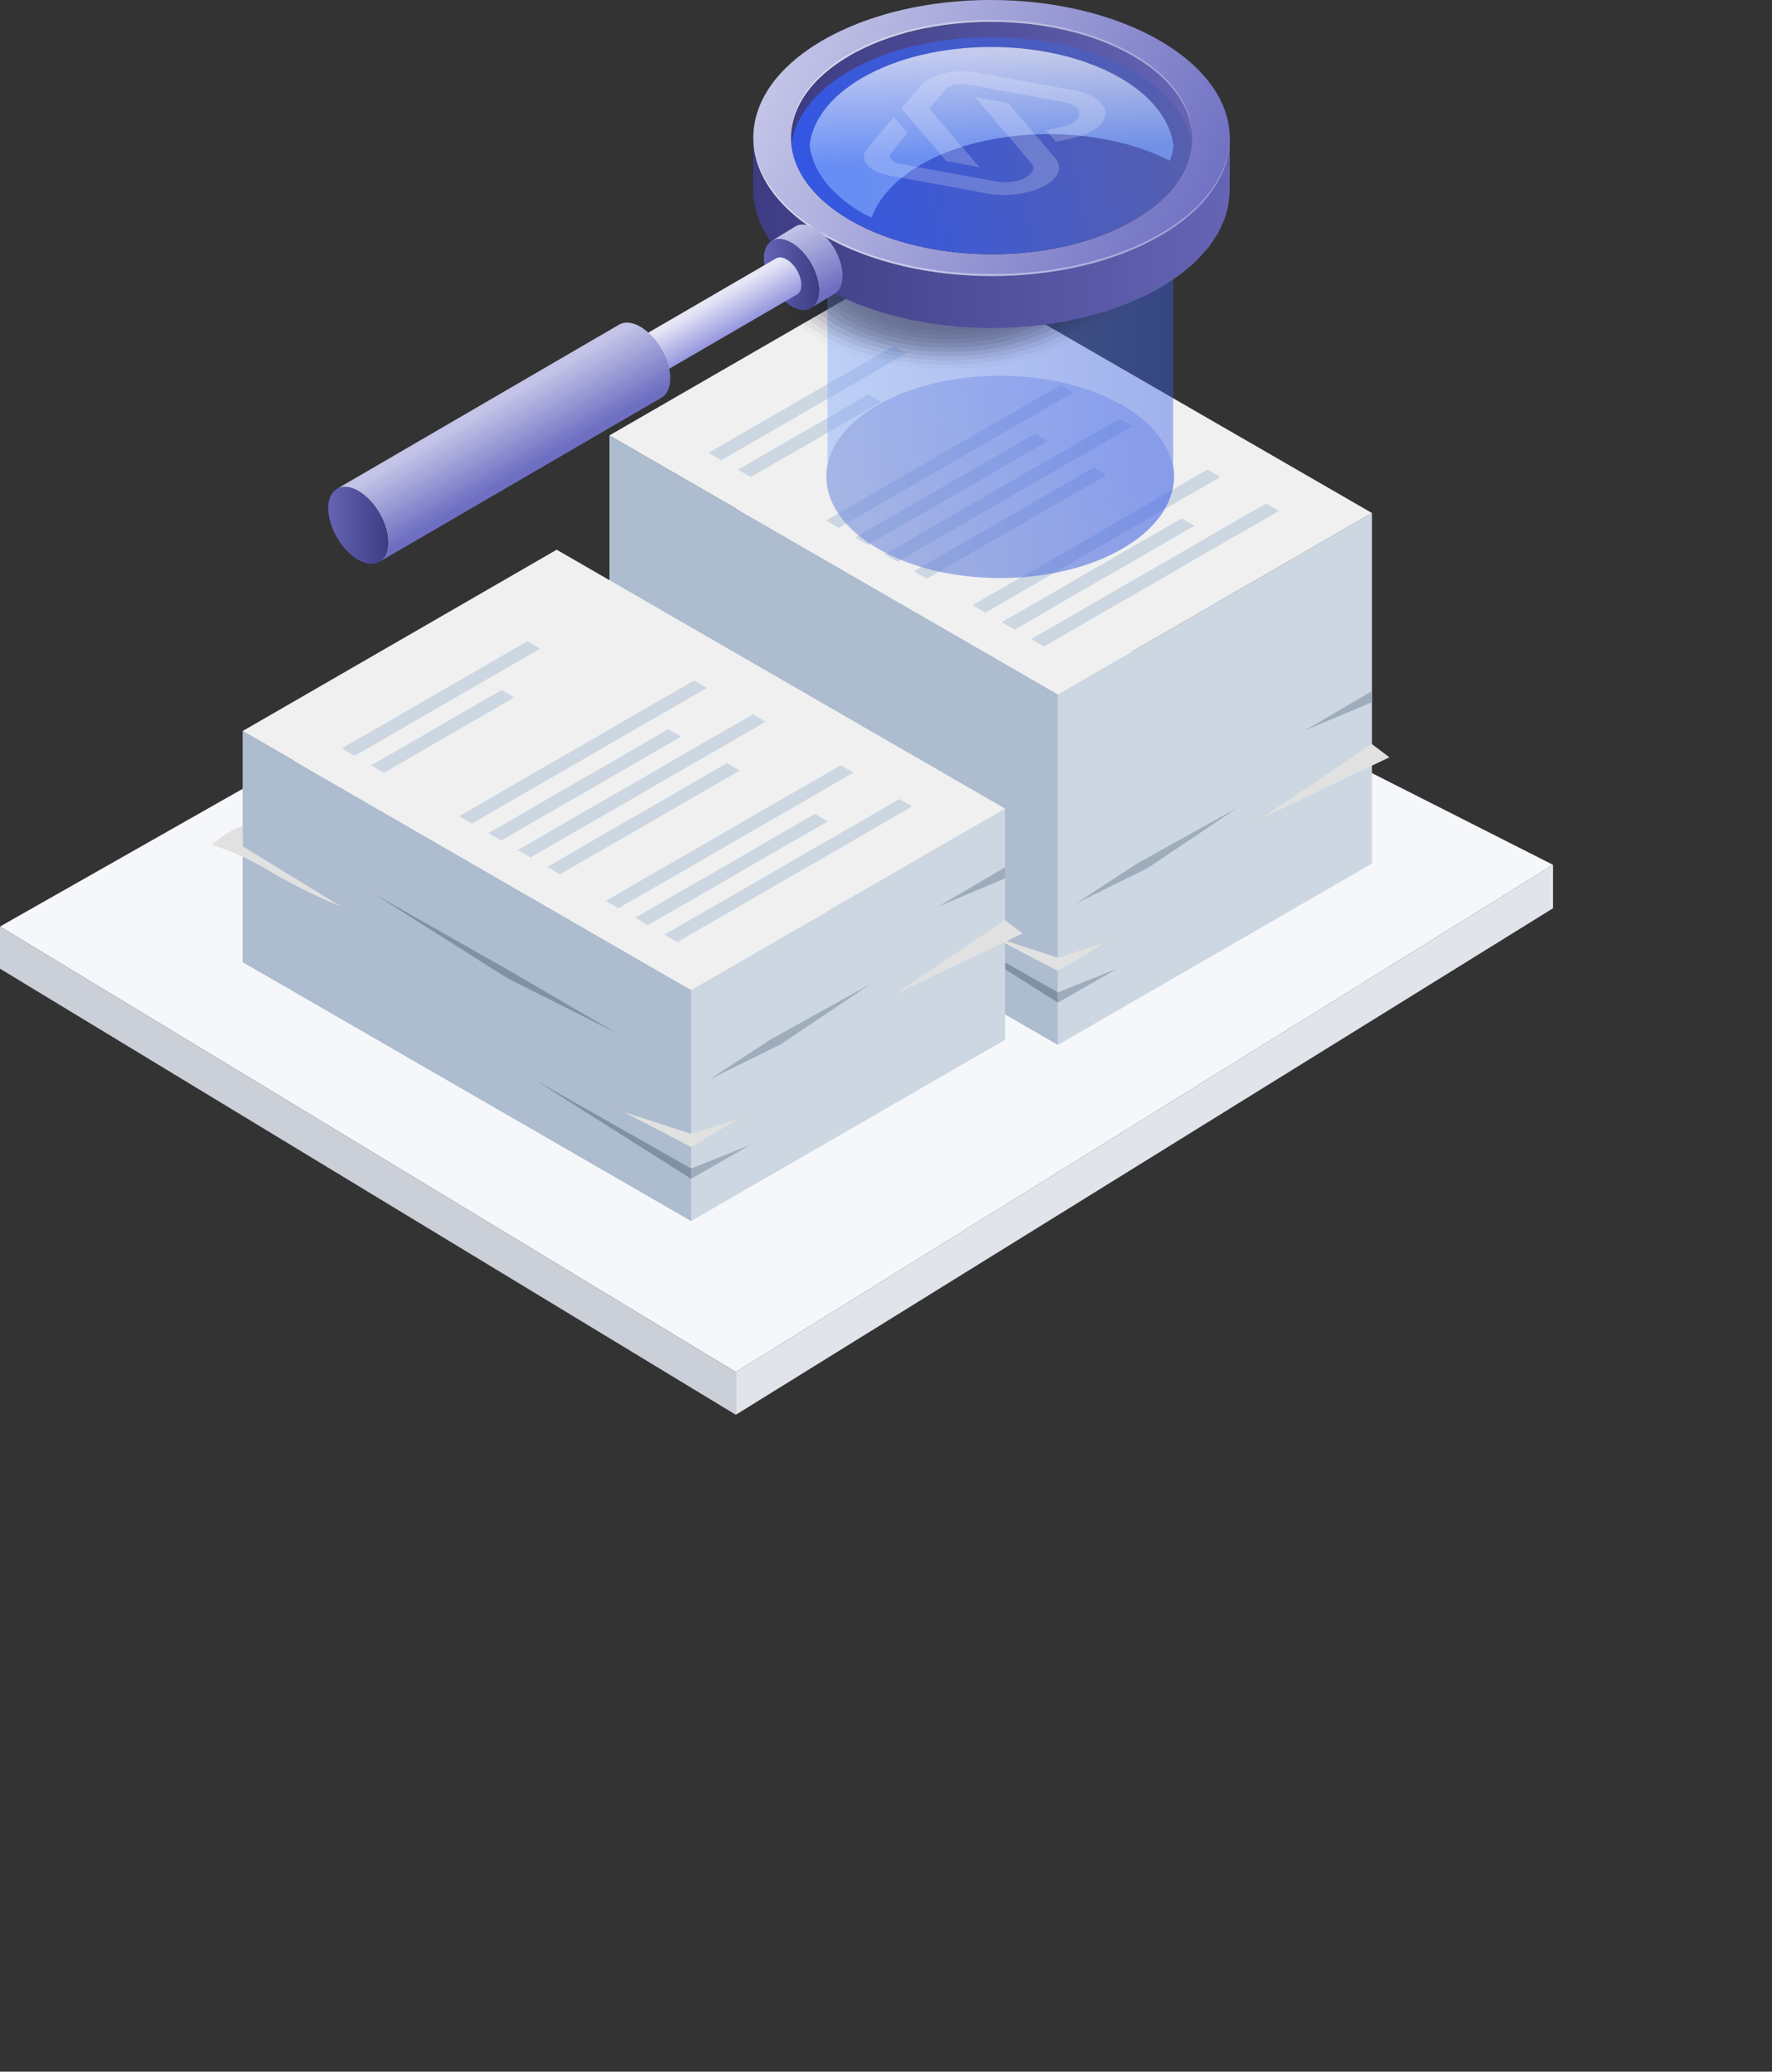 <?xml version="1.0" encoding="UTF-8"?>
<svg id="Layer_1" data-name="Layer 1" xmlns="http://www.w3.org/2000/svg" xmlns:xlink="http://www.w3.org/1999/xlink" viewBox="0 0 809.33 946.12">
  <rect x="0" y="0" width="809.33" height="946.12" fill="#333333" stroke="none"/>
  <defs>
    <style>
      .cls-1 {
        opacity: .05;
      }

      .cls-2 {
        fill: url(#linear-gradient-13);
      }

      .cls-3 {
        fill: #9eacbc;
      }

      .cls-4 {
        opacity: .76;
      }

      .cls-5 {
        opacity: .67;
      }

      .cls-6 {
        fill: url(#linear-gradient-2);
      }

      .cls-7 {
        opacity: .71;
      }

      .cls-8 {
        fill: #cacfd8;
      }

      .cls-9 {
        fill: url(#linear-gradient-10);
      }

      .cls-10 {
        fill: url(#linear-gradient-12);
      }

      .cls-11 {
        opacity: .9;
      }

      .cls-12 {
        opacity: .48;
      }

      .cls-13 {
        fill: #f5f7fa;
      }

      .cls-14 {
        fill: #f0f0f0;
      }

      .cls-15 {
        fill: url(#linear-gradient-14);
        opacity: .68;
      }

      .cls-15, .cls-16, .cls-17, .cls-18 {
        isolation: isolate;
      }

      .cls-19 {
        fill: url(#linear-gradient-4);
      }

      .cls-20 {
        opacity: .14;
      }

      .cls-21 {
        opacity: .57;
      }

      .cls-22 {
        opacity: .86;
      }

      .cls-23 {
        opacity: .38;
      }

      .cls-24 {
        fill: url(#linear-gradient-3);
      }

      .cls-25 {
        fill: url(#linear-gradient-5);
      }

      .cls-26 {
        opacity: .24;
      }

      .cls-27 {
        opacity: .62;
      }

      .cls-28 {
        fill: url(#linear-gradient-8);
      }

      .cls-29 {
        opacity: 0;
      }

      .cls-30 {
        opacity: .2;
      }

      .cls-31 {
        fill: #e0e1e0;
      }

      .cls-32 {
        fill: url(#linear-gradient-7);
      }

      .cls-33 {
        fill: url(#linear-gradient-9);
      }

      .cls-34 {
        fill: url(#linear-gradient-11);
      }

      .cls-35 {
        fill: #ccd7e2;
      }

      .cls-17 {
        fill: url(#linear-gradient);
        opacity: .43;
      }

      .cls-36 {
        fill: url(#linear-gradient-6);
      }

      .cls-37 {
        opacity: .95;
      }

      .cls-38 {
        fill: #7e91a5;
      }

      .cls-39 {
        fill: #141431;
      }

      .cls-40 {
        opacity: .33;
      }

      .cls-41 {
        opacity: .54;
      }

      .cls-18 {
        fill: url(#linear-gradient-15);
        opacity: .23;
      }

      .cls-42 {
        opacity: .19;
      }

      .cls-43 {
        opacity: .1;
      }

      .cls-44 {
        opacity: .43;
      }

      .cls-45 {
        opacity: .29;
      }

      .cls-46 {
        opacity: .52;
      }

      .cls-47 {
        fill: #fdfefe;
      }

      .cls-48 {
        opacity: .81;
      }

      .cls-49 {
        opacity: .5;
      }

      .cls-50 {
        fill: #adbcce;
      }

      .cls-51 {
        fill: #e1e4ea;
      }
    </style>
    <linearGradient id="linear-gradient" x1="377.5" y1="-1210.33" x2="536.28" y2="-1210.33" gradientTransform="translate(0 -1018.85) scale(1 -1)" gradientUnits="userSpaceOnUse">
      <stop offset="0" stop-color="#7fa7ff"/>
      <stop offset="1" stop-color="#375eeb"/>
    </linearGradient>
    <linearGradient id="linear-gradient-2" x1="-22.41" y1="-1067.39" x2="160.85" y2="-1067.39" gradientTransform="translate(383.64 -1018.85) scale(1 -1)" gradientUnits="userSpaceOnUse">
      <stop offset="0" stop-color="#3d3c83"/>
      <stop offset="1" stop-color="#6564b5"/>
    </linearGradient>
    <linearGradient id="linear-gradient-3" x1="-39.63" y1="-1125.1" x2="178.07" y2="-1125.1" xlink:href="#linear-gradient-2"/>
    <linearGradient id="linear-gradient-4" x1="-23.66" y1="-1038.61" x2="167.98" y2="-1127.85" gradientTransform="translate(383.64 -1018.85) scale(1 -1)" gradientUnits="userSpaceOnUse">
      <stop offset="0" stop-color="#c3c4e7"/>
      <stop offset="1" stop-color="#6e6fc2"/>
    </linearGradient>
    <linearGradient id="linear-gradient-5" x1="141.69" y1="-1048.3" x2="-31.36" y2="-1080.75" gradientTransform="translate(383.64 -1018.85) scale(1 -1)" gradientUnits="userSpaceOnUse">
      <stop offset="0" stop-color="#c3c4e7"/>
      <stop offset="1" stop-color="#fff"/>
    </linearGradient>
    <linearGradient id="linear-gradient-6" x1="163.02" y1="-1087.03" x2="-42.55" y2="-1125.57" xlink:href="#linear-gradient-5"/>
    <linearGradient id="linear-gradient-7" x1="-20.95" y1="-1122.9" x2="-5.36" y2="-1151.74" xlink:href="#linear-gradient-4"/>
    <linearGradient id="linear-gradient-8" x1="-7521.06" y1="-1144.22" x2="-7495.85" y2="-1144.22" gradientTransform="translate(-7146.97 -1018.85) rotate(-180)" xlink:href="#linear-gradient-2"/>
    <linearGradient id="linear-gradient-9" x1="-72.14" y1="-1183.72" x2="-80.73" y2="-1168.95" gradientTransform="translate(383.64 -1018.85) scale(1 -1)" gradientUnits="userSpaceOnUse">
      <stop offset="0" stop-color="#9697de"/>
      <stop offset="1" stop-color="#e6e6f7"/>
    </linearGradient>
    <linearGradient id="linear-gradient-10" x1="-7403.24" y1="-1208.85" x2="-7389.72" y2="-1208.85" gradientTransform="translate(-7146.97 -1018.85) rotate(-180)" xlink:href="#linear-gradient-2"/>
    <linearGradient id="linear-gradient-11" x1="-158.96" y1="-1204.43" x2="-142.68" y2="-1232.34" xlink:href="#linear-gradient-4"/>
    <linearGradient id="linear-gradient-12" x1="-7324.24" y1="-1258.77" x2="-7296.88" y2="-1258.77" gradientTransform="translate(-7146.97 -1018.85) rotate(-180)" xlink:href="#linear-gradient-2"/>
    <linearGradient id="linear-gradient-13" x1="157.57" y1="-1068.81" x2="-19.09" y2="-1101.94" gradientTransform="translate(383.64 -1018.85) scale(1 -1)" gradientUnits="userSpaceOnUse">
      <stop offset="0" stop-color="#565fad"/>
      <stop offset="1" stop-color="#3357e4"/>
    </linearGradient>
    <linearGradient id="linear-gradient-14" x1="69.53" y1="-1090.02" x2="66.66" y2="-1042.77" gradientTransform="translate(383.64 -1018.85) scale(1 -1)" gradientUnits="userSpaceOnUse">
      <stop offset="0" stop-color="#7fa7ff"/>
      <stop offset="1" stop-color="#fff"/>
    </linearGradient>
    <linearGradient id="linear-gradient-15" x1="423.15" y1="-1280.98" x2="480.9" y2="-1204.66" gradientTransform="translate(0 -1018.85) scale(1 -1)" xlink:href="#linear-gradient-13"/>
  </defs>
  <polygon class="cls-13" points="709.33 394.96 336.07 626.61 0 423.14 360.72 218.45 709.33 394.96"/>
  <g>
    <g>
      <g>
        <g>
          <g>
            <polygon class="cls-35" points="626.61 394.4 483.16 477.22 483.16 317.11 626.61 234.29 626.61 394.4"/>
            <polygon class="cls-50" points="483.16 317.11 483.16 477.21 278.34 358.96 278.34 198.86 483.16 317.11"/>
          </g>
          <polygon class="cls-38" points="338.93 328.1 398.99 366.15 448.8 391.2 398.32 361.79 338.93 328.1"/>
          <polygon class="cls-38" points="483.16 453.21 483.16 457.9 412.18 412.93 483.16 453.21"/>
          <polygon class="cls-3" points="483.16 453.21 510.21 442.4 483.16 457.9 483.16 453.21"/>
          <polygon class="cls-3" points="626.61 315.62 595.9 333.65 626.61 320.66 626.61 315.62"/>
          <polygon class="cls-3" points="565.17 368.91 519.19 394.46 491.54 412.55 524.08 396.49 565.17 368.91"/>
        </g>
        <path class="cls-31" d="M278.34,296.79s-2.36.49-6.95,3.31-7.24,5.35-7.24,5.35c0,0,10.12,2.29,25.52,11.4,19.05,11.27,33.39,16.57,33.39,16.57l-44.72-27.41v-9.22Z"/>
        <polygon class="cls-31" points="626.5 339.76 575.87 373.88 634.6 345.86 626.5 339.76"/>
        <polygon class="cls-31" points="504.99 430.39 483.16 437.37 452.47 427.39 483.16 443.44 504.99 430.39"/>
      </g>
      <g>
        <polygon class="cls-14" points="626.61 234.29 483.16 317.11 278.34 198.85 306.27 182.73 421.79 116.03 626.61 234.29"/>
        <polygon class="cls-35" points="584.16 233.28 476.83 295.25 470.98 291.87 578.31 229.91 584.16 233.28"/>
        <polygon class="cls-35" points="557.36 217.81 450.04 279.78 444.19 276.4 551.51 214.44 557.36 217.81"/>
        <polygon class="cls-35" points="545.6 240.08 463.44 287.51 457.59 284.13 539.75 236.7 545.6 240.08"/>
        <polygon class="cls-35" points="517.17 194.61 409.85 256.57 404 253.2 511.32 191.23 517.17 194.61"/>
        <polygon class="cls-35" points="505.41 216.87 423.24 264.31 417.39 260.93 499.56 213.49 505.41 216.87"/>
        <polygon class="cls-35" points="490.38 179.14 383.05 241.1 377.2 237.73 484.53 175.76 490.38 179.14"/>
        <polygon class="cls-35" points="478.61 201.4 396.45 248.84 390.6 245.46 472.76 198.02 478.61 201.4"/>
        <polygon class="cls-35" points="414.21 161.23 329.46 210.16 323.61 206.79 408.36 157.86 414.21 161.23"/>
        <polygon class="cls-35" points="402.45 183.5 342.86 217.9 337.01 214.52 396.6 180.12 402.45 183.5"/>
      </g>
    </g>
    <g>
      <g>
        <g>
          <g>
            <polygon class="cls-35" points="459.09 474.84 315.64 557.66 315.64 452.13 459.09 369.31 459.09 474.84"/>
            <polygon class="cls-50" points="315.64 452.13 315.64 557.66 110.82 439.41 110.82 333.88 315.64 452.13"/>
          </g>
          <polygon class="cls-38" points="171.4 408.55 231.47 446.59 281.28 471.64 230.79 442.23 171.4 408.55"/>
          <polygon class="cls-38" points="315.64 533.66 315.64 538.35 244.66 493.38 315.64 533.66"/>
          <polygon class="cls-3" points="315.64 533.66 342.69 522.85 315.64 538.35 315.64 533.66"/>
          <polygon class="cls-3" points="459.09 396.06 428.38 414.1 459.09 401.1 459.09 396.06"/>
          <polygon class="cls-3" points="397.65 449.35 351.67 474.9 324.02 492.99 356.55 476.94 397.65 449.35"/>
        </g>
        <path class="cls-31" d="M110.82,377.23s-2.36.49-6.95,3.31-7.24,5.35-7.24,5.35c0,0,10.12,2.29,25.52,11.4,19.05,11.27,33.39,16.57,33.39,16.57l-44.72-27.41v-9.22Z"/>
        <polygon class="cls-31" points="458.98 420.2 408.35 454.32 467.07 426.3 458.98 420.2"/>
        <polygon class="cls-31" points="337.47 510.83 315.64 517.82 284.95 507.84 315.64 523.88 337.47 510.83"/>
      </g>
      <g>
        <polygon class="cls-14" points="459.09 369.31 315.64 452.13 110.81 333.87 138.75 317.74 254.26 251.05 459.09 369.31"/>
        <polygon class="cls-35" points="416.63 368.3 309.31 430.26 303.46 426.89 410.79 364.92 416.63 368.3"/>
        <polygon class="cls-35" points="389.84 352.83 282.51 414.79 276.67 411.42 383.99 349.45 389.84 352.83"/>
        <polygon class="cls-35" points="378.08 375.09 295.91 422.53 290.06 419.15 372.23 371.72 378.08 375.09"/>
        <polygon class="cls-35" points="349.65 329.63 242.32 391.59 236.47 388.21 343.8 326.25 349.65 329.63"/>
        <polygon class="cls-35" points="337.88 351.89 255.72 399.32 249.87 395.95 332.04 348.51 337.88 351.89"/>
        <polygon class="cls-35" points="322.85 314.16 215.53 376.12 209.68 372.74 317 310.78 322.85 314.16"/>
        <polygon class="cls-35" points="311.09 336.42 228.93 383.86 223.08 380.48 305.24 333.04 311.09 336.42"/>
        <polygon class="cls-35" points="246.69 296.25 161.94 345.18 156.09 341.8 240.84 292.87 246.69 296.25"/>
        <polygon class="cls-35" points="234.93 318.51 175.34 352.92 169.49 349.54 229.08 315.14 234.93 318.51"/>
      </g>
    </g>
  </g>
  <g>
    <path class="cls-17" d="M535.81,212.39v-93.42l-157.88,7.83v85.74c-.28,1.59-.43,3.21-.43,4.84,0,25.75,35.54,46.62,79.39,46.62s79.39-20.87,79.39-46.62c0-1.69-.17-3.35-.47-4.99Z"/>
    <g>
      <g class="cls-49">
        <g class="cls-29">
          <ellipse class="cls-39" cx="432.96" cy="119.82" rx="88.45" ry="50.59"/>
        </g>
        <g class="cls-1">
          <ellipse class="cls-39" cx="432.96" cy="119.82" rx="85.07" ry="48.65"/>
        </g>
        <g class="cls-43">
          <ellipse class="cls-39" cx="432.96" cy="119.82" rx="81.68" ry="46.72"/>
        </g>
        <g class="cls-20">
          <ellipse class="cls-39" cx="432.96" cy="119.82" rx="78.29" ry="44.78"/>
        </g>
        <g class="cls-42">
          <ellipse class="cls-39" cx="432.96" cy="119.82" rx="74.91" ry="42.84"/>
        </g>
        <g class="cls-26">
          <ellipse class="cls-39" cx="432.96" cy="119.82" rx="71.52" ry="40.91"/>
        </g>
        <g class="cls-45">
          <ellipse class="cls-39" cx="432.96" cy="119.82" rx="68.14" ry="38.97"/>
        </g>
        <g class="cls-40">
          <ellipse class="cls-39" cx="432.96" cy="119.82" rx="64.75" ry="37.03"/>
        </g>
        <g class="cls-23">
          <ellipse class="cls-39" cx="432.96" cy="119.82" rx="61.36" ry="35.1"/>
        </g>
        <g class="cls-44">
          <ellipse class="cls-39" cx="432.96" cy="119.82" rx="57.98" ry="33.16"/>
        </g>
        <g class="cls-12">
          <ellipse class="cls-39" cx="432.96" cy="119.82" rx="54.59" ry="31.22"/>
        </g>
        <g class="cls-46">
          <ellipse class="cls-39" cx="432.96" cy="119.82" rx="51.2" ry="29.29"/>
        </g>
        <g class="cls-21">
          <ellipse class="cls-39" cx="432.96" cy="119.82" rx="47.82" ry="27.35"/>
        </g>
        <g class="cls-27">
          <ellipse class="cls-39" cx="432.96" cy="119.82" rx="44.43" ry="25.41"/>
        </g>
        <g class="cls-5">
          <ellipse class="cls-39" cx="432.96" cy="119.82" rx="41.04" ry="23.48"/>
        </g>
        <g class="cls-7">
          <ellipse class="cls-39" cx="432.96" cy="119.82" rx="37.66" ry="21.54"/>
        </g>
        <g class="cls-4">
          <ellipse class="cls-39" cx="432.96" cy="119.82" rx="34.27" ry="19.6"/>
        </g>
        <g class="cls-48">
          <ellipse class="cls-39" cx="432.96" cy="119.82" rx="30.89" ry="17.66"/>
        </g>
        <g class="cls-22">
          <ellipse class="cls-39" cx="432.96" cy="119.82" rx="27.5" ry="15.73"/>
        </g>
        <g class="cls-11">
          <ellipse class="cls-39" cx="432.96" cy="119.82" rx="24.11" ry="13.79"/>
        </g>
        <g class="cls-37">
          <ellipse class="cls-39" cx="432.96" cy="119.82" rx="20.73" ry="11.85"/>
        </g>
        <ellipse class="cls-39" cx="432.96" cy="119.82" rx="17.34" ry="9.92"/>
      </g>
      <g>
        <path class="cls-6" d="M517.45,25.54c-4.14-2.39-8.57-4.5-13.23-6.34-.24-.09-.5-.16-.73-.25-.73-.28-1.51-.49-2.25-.76-2.68-.97-5.35-1.95-8.15-2.75-1.49-.42-3.04-.74-4.56-1.12-.88-.22-1.74-.44-2.62-.64-.8-.18-1.58-.42-2.39-.59-2.99-.62-6.03-1.15-9.09-1.58-1.07-.15-2.15-.23-3.23-.36-.77-.09-1.53-.18-2.3-.26-1.13-.12-2.25-.29-3.39-.38-3-.25-6.01-.41-9.03-.48-.93-.02-1.85.02-2.78.01-.82,0-1.64,0-2.46.01-1.38.01-2.77-.03-4.15.02-3.4.12-6.79.34-10.16.68-.37.04-.73.11-1.11.15-.9.1-1.77.26-2.67.37-2.64.33-5.3.63-7.89,1.1-1.13.2-2.16.59-3.28.82-3.13.64-6.15,1.44-9.17,2.28-1.6.45-3.31.71-4.87,1.21-1.28.41-2.46.95-3.71,1.4-1.2.44-2.38.88-3.56,1.35-4.47,1.79-8.8,3.75-12.78,6.06-.38.22-.75.44-1.12.66-.84.51-1.56,1.05-2.36,1.58-1.12.73-2.26,1.44-3.29,2.2-.91.66-1.71,1.34-2.56,2.02-.96.77-1.94,1.53-2.82,2.33-.17.16-.39.3-.56.46-.36.33-.6.69-.95,1.02-1.41,1.37-2.71,2.76-3.88,4.18-.26.31-.6.6-.85.91-.24.31-.4.63-.63.94-.79,1.05-1.49,2.12-2.15,3.19-.28.45-.65.89-.9,1.34-.13.23-.2.47-.33.7-.51.94-.92,1.9-1.34,2.85-.24.56-.57,1.1-.78,1.66-.07.19-.1.39-.17.58-.32.91-.55,1.82-.78,2.73-.16.62-.41,1.23-.53,1.85-.03.17-.03.33-.06.5-.18.96-.24,1.93-.33,2.89-.06.62-.2,1.25-.21,1.87,0,.27-.01.54-.01.81l-.07,23.74c0-.89.15-1.79.23-2.68.09-.97.15-1.93.33-2.9.14-.78.38-1.55.58-2.33.24-.92.47-1.84.79-2.76.27-.75.62-1.48.94-2.23.42-.96.83-1.92,1.34-2.86.37-.69.81-1.36,1.23-2.04.66-1.07,1.37-2.14,2.15-3.19.47-.62.97-1.24,1.48-1.85,1.18-1.42,2.48-2.81,3.88-4.18.51-.49.97-1,1.51-1.48.88-.79,1.86-1.56,2.82-2.33.84-.68,1.65-1.36,2.56-2.02,1.04-.76,2.18-1.48,3.31-2.2,1.15-.75,2.23-1.51,3.47-2.23,3.97-2.31,8.31-4.27,12.78-6.06,1.17-.47,2.36-.91,3.56-1.35,2.77-1,5.67-1.8,8.57-2.62,3.01-.85,6.05-1.64,9.17-2.28,3.68-.76,7.39-1.44,11.18-1.92.89-.11,1.77-.27,2.67-.37,5.09-.55,10.25-.81,15.42-.85.82,0,1.63-.02,2.45-.01,5.09.04,10.18.32,15.2.85.76.08,1.53.16,2.29.26,4.99.6,9.91,1.44,14.71,2.53.88.2,1.75.43,2.62.64,4.37,1.08,8.61,2.38,12.71,3.87.74.27,1.51.48,2.24.76,4.92,1.9,9.62,4.08,13.96,6.59,18.06,10.43,27.08,24.1,27.04,37.76l.07-23.74c.04-13.66-8.98-27.34-27.04-37.76Z"/>
        <path class="cls-24" d="M561.44,66.53c-.1,1.14-.18,2.29-.39,3.43-.17.93-.45,1.86-.7,2.78-.28,1.08-.55,2.17-.93,3.24-.32.89-.74,1.77-1.12,2.65-.49,1.13-.98,2.27-1.59,3.38-.44.81-.96,1.61-1.46,2.41-.79,1.28-1.62,2.55-2.56,3.8-.55.74-1.15,1.47-1.76,2.19-1.4,1.68-2.94,3.33-4.61,4.96-.61.59-1.16,1.19-1.8,1.77-1.05.95-2.22,1.86-3.36,2.78-1,.8-1.95,1.61-3.02,2.39-1.24.9-2.61,1.76-3.95,2.63-1.36.88-2.65,1.79-4.11,2.64-3.26,1.9-6.73,3.59-10.28,5.2-1.02.46-2.06.89-3.1,1.32-2.79,1.17-5.65,2.25-8.58,3.25-1.04.35-2.06.74-3.11,1.07-1.84.58-3.73,1.09-5.61,1.6-1.42.39-2.83.8-4.27,1.15-2,.48-4.04.89-6.07,1.3-1.35.27-2.69.58-4.05.82-4.08.72-8.21,1.29-12.38,1.73-1.29.14-2.6.22-3.89.33-2.43.2-4.87.38-7.32.49-1.57.07-3.14.1-4.71.13-1.99.04-3.98.05-5.97.03-1.66-.02-3.32-.07-4.98-.14-1.84-.07-3.67-.17-5.5-.29-1.69-.12-3.37-.26-5.04-.42-1.81-.17-3.62-.38-5.42-.6-1.63-.21-3.25-.44-4.87-.69-1.94-.3-3.86-.64-5.77-1-1.51-.29-3.01-.58-4.5-.91-2.28-.5-4.52-1.06-6.75-1.65-1.25-.33-2.51-.64-3.74-1-3.99-1.17-7.9-2.47-11.67-3.94-.53-.21-1.03-.45-1.55-.66-5.16-2.08-10.13-4.4-14.74-7.06-21.46-12.39-32.17-28.65-32.13-44.9l-.07,23.74c-.05,16.24,10.67,32.51,32.13,44.9,4.61,2.66,9.58,4.98,14.73,7.06.33.14.62.32.95.46.19.08.41.13.6.2,3.77,1.47,7.67,2.77,11.67,3.94.32.09.61.22.94.32.91.26,1.87.44,2.8.69,2.23.59,4.47,1.16,6.75,1.66.6.13,1.18.31,1.78.44.89.19,1.82.3,2.72.47,1.91.36,3.83.7,5.77,1,.77.12,1.52.29,2.29.4.85.12,1.72.18,2.58.29,1.8.23,3.6.43,5.42.61.86.08,1.71.22,2.57.29.82.07,1.65.08,2.47.13,1.83.13,3.66.22,5.5.29.92.04,1.83.12,2.74.15.75.02,1.49-.02,2.24-.01,1.99.03,3.98,0,5.97-.03.98-.02,1.96.02,2.94-.01.59-.02,1.18-.09,1.78-.12,2.45-.11,4.89-.29,7.32-.49.99-.08,1.98-.1,2.96-.2.31-.03.62-.1.93-.13,4.17-.44,8.31-1,12.38-1.73.19-.03.39-.05.58-.08,1.18-.21,2.31-.51,3.48-.74,2.04-.41,4.07-.81,6.07-1.3,1.44-.35,2.84-.76,4.26-1.15,1.89-.51,3.77-1.02,5.62-1.6.39-.12.8-.21,1.19-.34.66-.21,1.27-.51,1.92-.73,2.93-1,5.79-2.08,8.58-3.25,1.04-.44,2.08-.86,3.1-1.32,3.55-1.6,7.02-3.3,10.28-5.2.45-.26.89-.52,1.33-.79,1-.6,1.85-1.25,2.8-1.87,1.33-.87,2.69-1.72,3.93-2.62,1.07-.78,2.03-1.59,3.03-2.4,1.14-.92,2.31-1.83,3.35-2.77.21-.19.47-.37.68-.56.43-.39.72-.82,1.13-1.21,1.67-1.62,3.21-3.27,4.61-4.95.31-.37.72-.72,1.01-1.09.29-.36.47-.74.75-1.11.93-1.25,1.77-2.51,2.55-3.79.33-.54.77-1.06,1.08-1.6.15-.27.24-.55.38-.82.6-1.12,1.09-2.25,1.59-3.38.29-.66.68-1.31.93-1.98.08-.22.11-.45.19-.67.38-1.07.64-2.15.93-3.23.19-.74.49-1.47.63-2.21.04-.19.03-.39.07-.59.21-1.14.29-2.27.39-3.41.07-.75.23-1.49.26-2.23,0-.32.01-.64.02-.95l.07-23.74c0,1.06-.18,2.12-.27,3.18Z"/>
        <path class="cls-19" d="M529.61,18.49c-42.71-24.66-111.53-24.66-153.95,0-42.32,24.56-42.13,64.55.58,89.11,42.61,24.66,111.44,24.66,153.86,0,42.32-24.66,42.13-64.45-.49-89.11ZM387.89,25.48c35.63-20.68,93.67-20.68,129.59.1,19.51,11.26,28.44,26.4,26.79,41.16-1.36,12.33-10.19,24.36-26.4,33.78-35.62,20.77-93.67,20.77-129.49.1-16.5-9.61-25.43-21.74-26.89-34.27-1.65-14.66,7.18-29.61,26.4-40.87Z"/>
        <g class="cls-41">
          <path class="cls-25" d="M517.45,24.63c-35.88-20.72-93.89-20.75-129.54-.04-18.01,10.47-26.84,24.23-26.58,37.96.14-13.42,8.97-26.81,26.58-37.05,35.65-20.72,93.66-20.68,129.54.04,17.75,10.25,26.74,23.65,27,37.07.14-13.73-8.84-27.5-27-37.99Z"/>
          <path class="cls-36" d="M530.08,106.68c-42.36,24.62-111.24,24.65-153.88.04-21.13-12.2-31.81-28.16-32.09-44.16-.12,16.3,10.55,32.64,32.09,45.07,42.64,24.62,111.52,24.58,153.88-.04,21.37-12.42,31.87-28.71,31.59-44.98-.12,15.96-10.62,31.88-31.59,44.06Z"/>
        </g>
        <g>
          <g class="cls-16">
            <path class="cls-32" d="M373.78,129.3c-.16-.91-.36-1.83-.64-2.75-.02-.08-.05-.17-.08-.25-.31-1-.67-1.99-1.1-2.98,0-.02-.02-.04-.03-.06-.44-1-.93-1.98-1.48-2.93-.02-.03-.03-.06-.05-.09-.54-.93-1.13-1.82-1.76-2.68-.06-.08-.12-.16-.18-.24-.58-.78-1.2-1.51-1.84-2.21-.14-.15-.28-.3-.42-.45-.51-.53-1.05-1.01-1.59-1.49-.24-.21-.48-.44-.73-.64-.77-.61-1.56-1.18-2.37-1.65-.8-.46-1.57-.8-2.33-1.07-.15-.05-.29-.1-.44-.15-.71-.23-1.41-.39-2.07-.45-.06,0-.12-.01-.18-.02-.71-.06-1.39-.02-2.03.1-.03,0-.07.02-.1.02-.65.14-1.26.36-1.82.69l10.77-6.62s.05-.03.07-.04c.2-.11.41-.22.63-.31.22-.09.44-.17.66-.23.15-.04.3-.07.46-.11.03,0,.07-.02.1-.02.05-.01.1-.03.15-.04.25-.04.5-.07.76-.09.27-.02.55-.02.83,0,.09,0,.19.02.28.03.06,0,.12.01.18.02.16.02.31.02.47.05.36.06.73.13,1.11.24.16.04.33.12.49.17.15.05.29.1.44.15.19.07.37.11.56.19.58.24,1.17.53,1.77.88.81.47,1.6,1.03,2.37,1.65.25.2.49.43.73.64.37.33.76.63,1.12.98.16.16.31.34.47.5.14.15.28.29.42.45.16.17.33.34.49.52.35.4.69.82,1.02,1.24.11.15.22.3.33.45.06.08.12.16.18.24.11.15.22.29.33.45.25.36.49.72.73,1.09.22.35.44.71.65,1.06.02.03.03.06.05.09.02.03.03.06.05.08.17.29.33.59.49.88.19.35.37.71.54,1.07.16.33.31.66.45.99,0,.02.01.03.02.05,0,.02.02.04.02.05.16.37.32.75.46,1.13.15.39.29.79.43,1.19.07.2.12.4.18.6.03.09.05.17.08.26.04.14.09.28.13.42.13.48.25.97.35,1.45.06.29.1.59.15.88.03.15.06.3.08.45.02.14.05.28.07.42.11.84.16,1.66.16,2.47-.01,3.98-1.41,6.78-3.67,8.09l-10.77,6.62c2.26-1.31,3.66-4.11,3.67-8.09,0-.94-.09-1.91-.23-2.89-.02-.15-.05-.31-.08-.46Z"/>
            <path class="cls-28" d="M361.53,110.89c-6.97-4.02-12.62-.8-12.65,7.21-.02,8.01,5.59,17.74,12.56,21.76,6.97,4.02,12.62.8,12.65-7.21.02-8.01-5.59-17.74-12.56-21.76Z"/>
          </g>
          <g class="cls-16">
            <path class="cls-33" d="M256.11,192.11c-.08-.49-.2-.98-.34-1.47-.01-.04-.03-.09-.04-.13-.16-.54-.36-1.07-.59-1.6,0-.01,0-.02-.01-.03-.23-.53-.5-1.06-.79-1.57,0-.02-.02-.03-.03-.05-.29-.5-.6-.98-.94-1.44-.03-.04-.06-.09-.09-.13-.31-.42-.64-.81-.99-1.19-.07-.08-.15-.16-.22-.24-.27-.29-.56-.54-.85-.8-.13-.11-.26-.24-.39-.34-.41-.33-.84-.63-1.27-.88-.43-.25-.84-.43-1.25-.58-.08-.03-.16-.06-.24-.08-.38-.12-.76-.21-1.11-.24-.03,0-.07,0-.1,0-.38-.03-.75-.01-1.09.05-.02,0-.04,0-.05.01-.35.07-.68.2-.98.37l109.72-63.76s.02-.01.04-.02c.11-.06.22-.12.34-.17.12-.05.23-.09.36-.13.08-.02.16-.04.24-.06.02,0,.03,0,.05-.01.03,0,.05-.01.08-.02.13-.02.27-.04.41-.05.15,0,.3-.01.45,0,.05,0,.1.01.15.02.03,0,.07,0,.1,0,.08,0,.17.01.25.03.19.03.39.07.59.13.09.02.17.06.26.09.08.02.16.05.24.08.1.04.2.06.3.1.31.13.63.29.95.47.44.25.86.55,1.27.88.13.11.26.23.39.34.2.17.41.34.6.53.09.09.17.18.25.27.08.08.15.16.22.24.09.09.18.18.26.28.19.22.37.44.55.67.06.08.12.16.18.24.03.04.06.08.09.13.06.08.12.16.18.24.13.19.26.39.39.58.12.19.24.38.35.57,0,.02.02.03.03.05,0,.02.02.03.03.05.09.16.18.31.26.47.1.19.2.38.29.57.08.18.17.35.24.53,0,0,0,.02.01.03,0,0,0,.02.01.03.09.2.17.4.25.61.08.21.16.42.23.64.04.11.07.22.1.32.01.05.03.09.04.14.02.08.05.15.07.23.07.26.14.52.19.78.03.16.05.31.08.47.01.08.03.16.04.24.01.07.03.15.04.22.06.45.09.89.09,1.33,0,2.13-.76,3.63-1.97,4.34l-109.72,63.76c1.21-.7,1.96-2.2,1.97-4.34,0-.51-.05-1.02-.12-1.55-.01-.08-.03-.16-.04-.25Z"/>
            <path class="cls-9" d="M249.54,182.24c-3.74-2.16-6.77-.43-6.78,3.86-.01,4.29,3,9.51,6.74,11.67,3.74,2.16,6.77.43,6.78-3.86.01-4.29-3-9.51-6.74-11.67Z"/>
          </g>
          <g class="cls-16">
            <path class="cls-34" d="M176.94,244.18c-.17-.99-.39-1.99-.69-2.98-.03-.09-.06-.18-.08-.27-.33-1.08-.73-2.16-1.19-3.23,0-.02-.02-.04-.03-.06-.47-1.08-1.01-2.15-1.61-3.18-.02-.03-.04-.07-.06-.1-.58-1.01-1.22-1.98-1.91-2.91-.06-.09-.13-.17-.19-.26-.63-.84-1.3-1.64-2-2.4-.15-.16-.3-.33-.45-.48-.55-.58-1.14-1.1-1.73-1.61-.26-.23-.52-.48-.79-.7-.84-.67-1.69-1.28-2.58-1.79-.87-.5-1.71-.87-2.53-1.17-.16-.06-.32-.11-.48-.16-.77-.25-1.53-.42-2.25-.49-.07,0-.13-.02-.2-.02-.77-.06-1.51-.02-2.2.11-.04,0-.07.02-.11.02-.71.15-1.37.4-1.98.75l128.9-75s.05-.03.07-.04c.22-.12.45-.24.69-.34.23-.1.47-.18.72-.25.16-.05.33-.08.49-.11.04,0,.07-.02.11-.02.06-.01.11-.03.16-.04.27-.05.54-.08.83-.1.3-.02.6-.02.9,0,.1,0,.21.02.31.03.07,0,.13.01.2.02.17.02.34.02.51.05.39.06.8.15,1.2.26.17.05.35.13.53.18.16.05.32.11.48.16.2.07.4.12.61.21.63.26,1.27.58,1.92.96.88.51,1.74,1.12,2.58,1.79.27.22.53.46.79.7.41.35.82.68,1.21,1.06.18.17.34.37.51.55.15.16.3.32.45.48.17.19.36.37.53.56.38.44.75.89,1.11,1.35.12.16.24.33.36.49.06.09.13.17.19.26.12.16.24.32.36.48.27.39.53.78.79,1.18.24.38.48.76.71,1.15.02.03.04.07.05.1.02.03.03.06.05.09.18.32.36.64.53.96.2.38.4.77.59,1.16.17.36.33.71.49,1.08,0,.02.02.03.02.05,0,.02.02.04.03.06.18.41.34.82.5,1.23.16.43.32.86.46,1.29.07.22.13.44.2.65.03.09.06.19.09.28.05.15.1.3.14.46.15.52.27,1.05.39,1.57.07.32.11.64.16.95.03.16.06.33.08.49.02.15.06.3.08.45.12.91.18,1.81.17,2.68-.01,4.32-1.53,7.35-3.99,8.78l-128.9,75c2.45-1.43,3.98-4.46,3.99-8.78,0-1.02-.09-2.07-.25-3.13-.02-.17-.06-.33-.09-.5Z"/>
            <path class="cls-10" d="M163.64,224.2c-7.56-4.37-13.7-.87-13.72,7.82-.02,8.69,6.07,19.25,13.64,23.62,7.56,4.37,13.7.87,13.73-7.82.02-8.69-6.07-19.25-13.64-23.62Z"/>
          </g>
        </g>
        <path class="cls-2" d="M544.27,66.74c-1.36,12.33-10.19,24.36-26.4,33.78-35.62,20.77-93.67,20.77-129.49.1-16.5-9.61-25.43-21.74-26.89-34.27,1.36-12.33,10.19-24.46,26.4-33.88,35.63-20.68,93.67-20.68,129.59,0,16.41,9.51,25.34,21.74,26.79,34.27Z"/>
        <path class="cls-15" d="M420.48,75.27c31.17-18.09,81.03-18.59,113.86-1.87.8-2.21,1.39-4.44,1.64-6.69-1.32-11.38-9.44-22.5-24.36-31.15-32.65-18.8-85.43-18.8-117.82,0-14.74,8.56-22.77,19.59-24.01,30.8,1.32,11.38,9.44,22.42,24.45,31.15,1.21.7,2.62,1.19,3.88,1.83,3.17-8.82,10.59-17.24,22.36-24.07Z"/>
      </g>
    </g>
    <ellipse class="cls-18" cx="456.69" cy="217.81" rx="79.33" ry="46.18"/>
  </g>
  <polygon class="cls-51" points="709.33 414.79 709.33 394.96 336.07 626.61 336.07 646.12 709.33 414.79"/>
  <polygon class="cls-8" points="336.07 646.12 0 442.4 0 423.14 336.07 626.61 336.07 646.12"/>
  <g class="cls-30">
    <g>
      <path class="cls-47" d="M445.85,44.4l14.65,2.69.66.77,21.54,25.21.81,1.83.3,2.13-.42,1.74-1.05,1.88-1.92,1.98-1.99,1.45-2.86,1.55-3.85,1.5-3.61.89-3.1.6-3.68.36-3.94.05-4.43-.29-48.68-8.93-3.23-1.11-2.85-1.56-1.73-1.35-.92-1.08-.94-1.99.02-2.2.4-1.09.71-1.17,12.35-14.77.58.54,2.63,3.07,2.5,2.92.66.77-7.96,9.82-.04,1.29.6,1.15,1.69,1.09,1.61.56,45.07,8.27,2.89.27,3.81-.21,2.14-.39,2.84-.91,2.44-1.37.7-.52,1.41-1.69.32-1.63-.54-1.53-11.03-12.91-1.44-1.69-3.28-3.84-10.11-11.84-.35-.45.63.12Z"/>
      <path class="cls-47" d="M444.05,32.74l48.91,8.97,3.46,1.15,2.95,1.45,2.05,1.28,1.8,1.89,1.13,1.76.49,1.9-.06,1.93-.64,1.7-1.47,2.06-2.05,1.83-2.63,1.59-3.31,1.47-2.84.91-2.97.75-2.46.46-4.13.87-.42-.41-2.89-3.38-1.18-1.43.96-.17,7.67-1.71,2.29-.88,1.84-.96.7-.52,1.41-1.69.36-1.36-.19-1.33-.86-1.45-1.6-1.2-1.88-.86-2.07-.64-45.3-8.31-2.54-.08-2.59.3-2.1.65-1.52.89-7.9,9.44,4.2,4.92,3.45,4.12,2.33,2.64,9.42,10.96.7.87,2.36,2.77.4.46-15.1-2.77-15.23-17.83-5.12-6-.04-.27,8.75-10.45,1.64-1.64,2.22-1.41,1.75-.85,2.71-1.06,3.61-.89,3.55-.52,3.81-.21,2.54.08,1.67.18Z"/>
    </g>
  </g>
</svg>